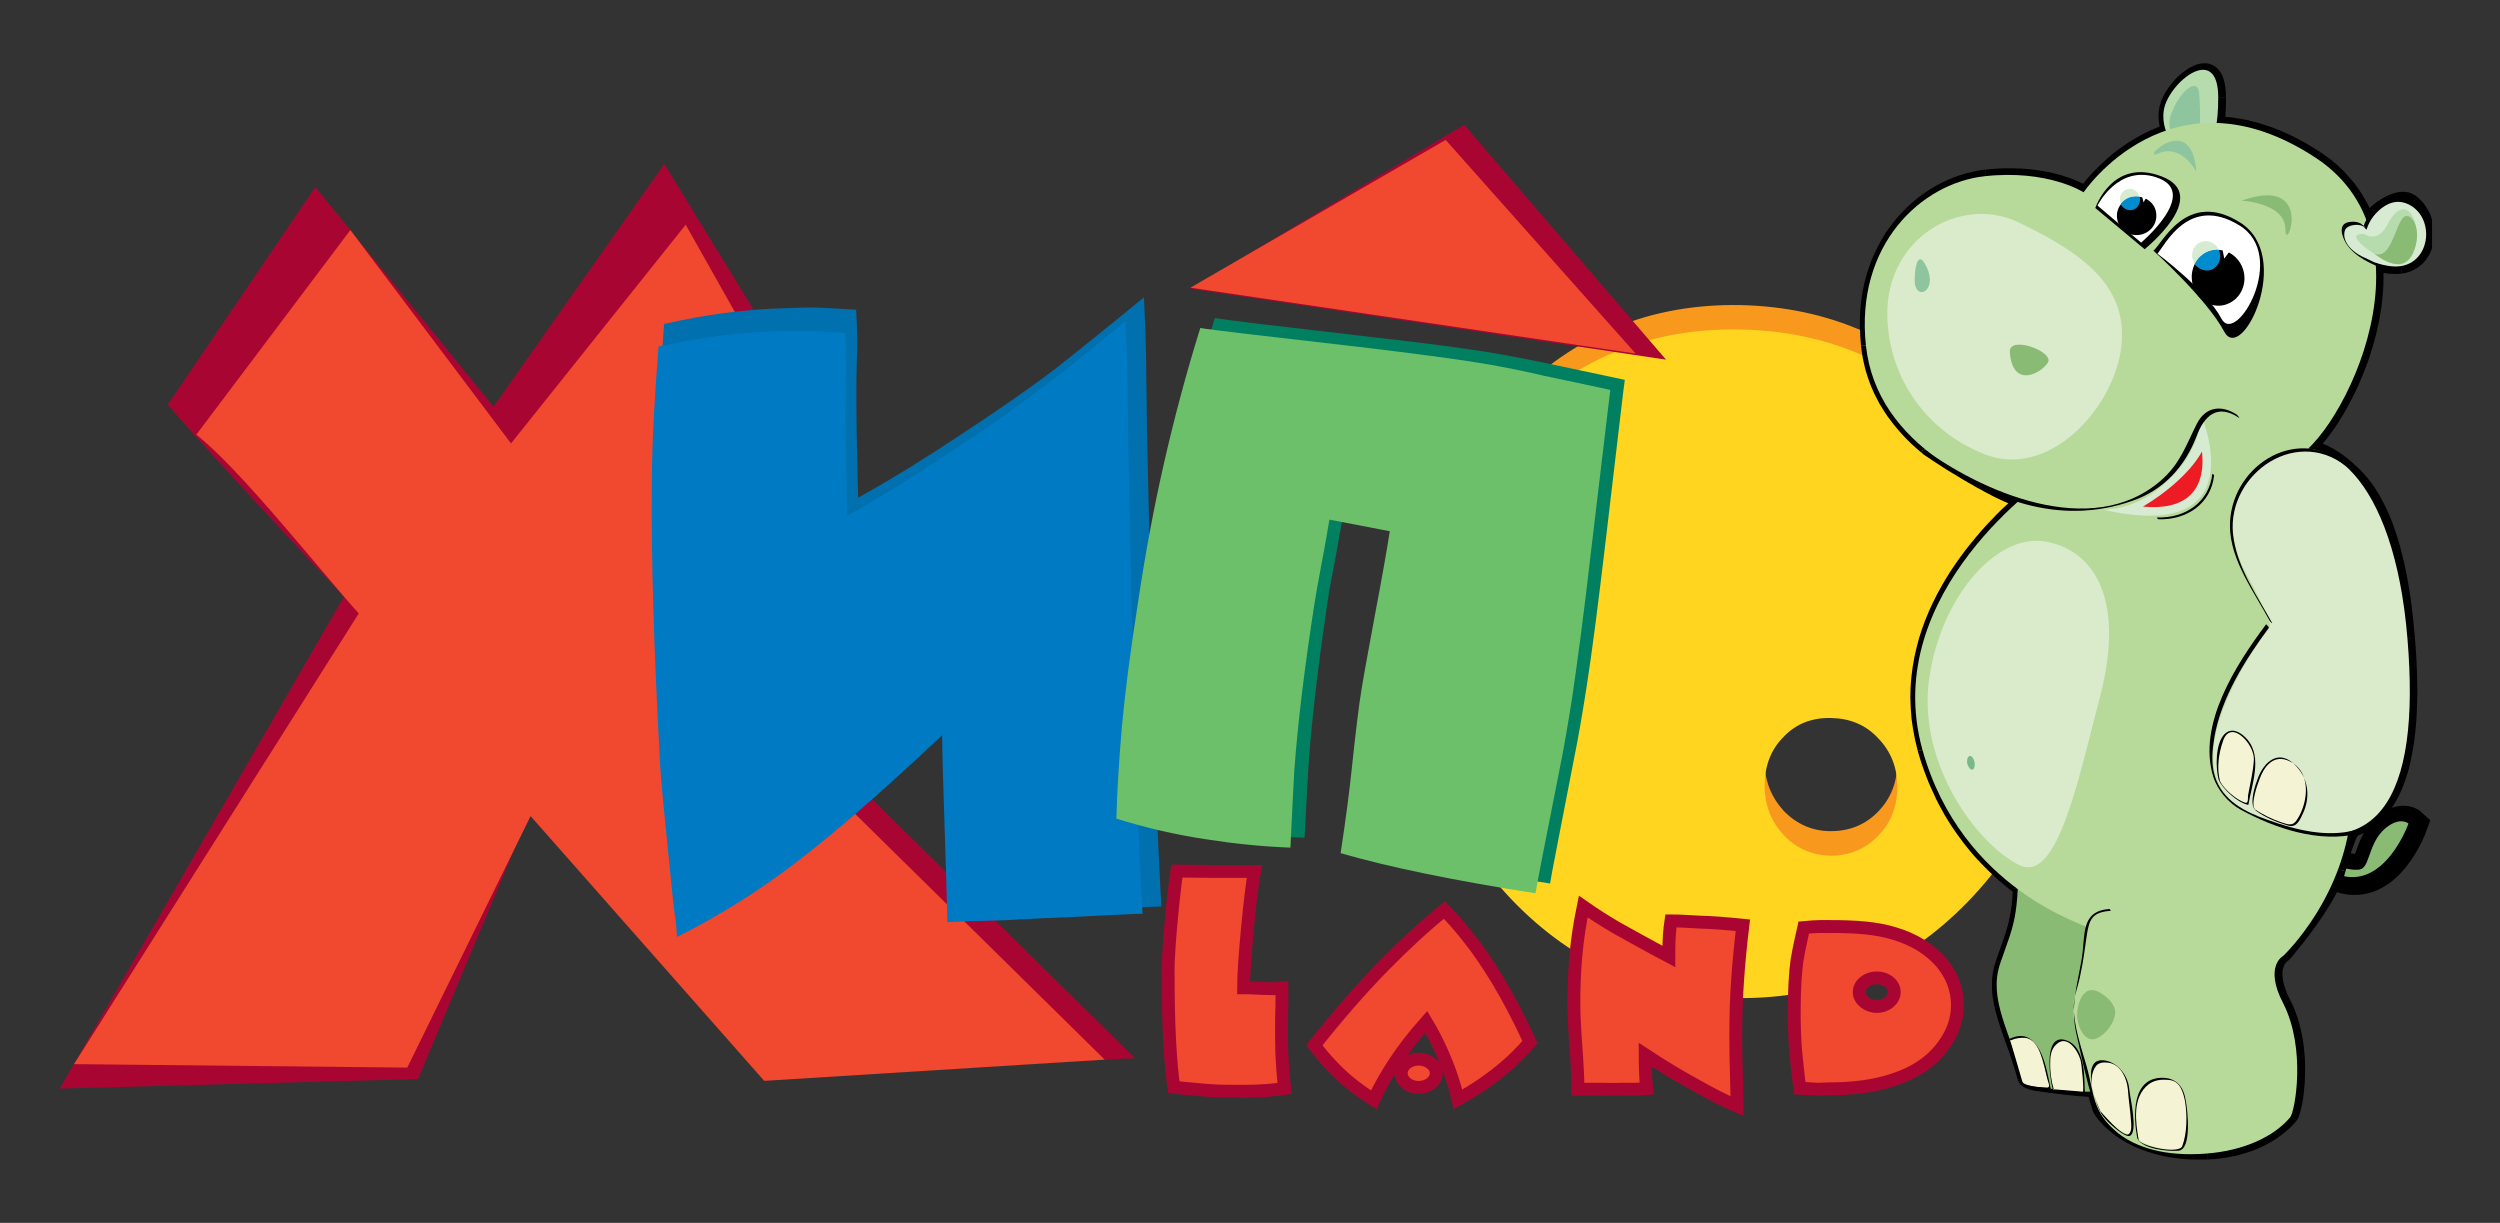 <?xml version="1.0" encoding="utf-8"?>
<svg xmlns="http://www.w3.org/2000/svg" id="Layer_1" style="enable-background:new 0 0 194.22 95;" version="1.1" viewBox="0 0 194.22 95" x="0px" y="0px">
<rect x="0" y="0" width="194.22" height="95" fill="#333333" stroke="none"/>
<style type="text/css">
	.st0{fill-rule:evenodd;clip-rule:evenodd;fill:#F8991D;}
	.st1{fill-rule:evenodd;clip-rule:evenodd;fill:#FFD520;}
	.st2{fill-rule:evenodd;clip-rule:evenodd;fill:#008061;}
	.st3{fill-rule:evenodd;clip-rule:evenodd;fill:#A90533;}
	.st4{fill-rule:evenodd;clip-rule:evenodd;fill:#F0492F;}
	.st5{fill-rule:evenodd;clip-rule:evenodd;fill:#0070AF;}
	.st6{fill-rule:evenodd;clip-rule:evenodd;fill:#007AC2;}
	.st7{fill-rule:evenodd;clip-rule:evenodd;fill:#6DC06A;}
	.st8{fill-rule:evenodd;clip-rule:evenodd;fill:#ED1C24;}
	.st9{fill-rule:evenodd;clip-rule:evenodd;fill:#F0492F;stroke:#A90533;stroke-width:1.001;stroke-miterlimit:2.613;}
	.st10{fill-rule:evenodd;clip-rule:evenodd;fill:#F4F3D3;}
	.st11{fill-rule:evenodd;clip-rule:evenodd;}
	.st12{fill:none;stroke:#000000;stroke-width:2.591;stroke-miterlimit:2.613;}
	.st13{fill-rule:evenodd;clip-rule:evenodd;fill:#8ABB75;}
	.st14{fill-rule:evenodd;clip-rule:evenodd;fill:#B6DCAE;}
	.st15{fill-rule:evenodd;clip-rule:evenodd;fill:#8EC59E;}
	.st16{fill:none;stroke:#000000;stroke-width:0.091;stroke-miterlimit:2.613;}
	.st17{fill-rule:evenodd;clip-rule:evenodd;fill:#B7DA9B;}
	.st18{fill-rule:evenodd;clip-rule:evenodd;fill:#D9EBCB;}
	.st19{fill-rule:evenodd;clip-rule:evenodd;fill:#FFFFFF;}
	.st20{fill-rule:evenodd;clip-rule:evenodd;fill:#D6EBD2;}
	.st21{fill-rule:evenodd;clip-rule:evenodd;fill:#7AB887;}
	.st22{fill-rule:evenodd;clip-rule:evenodd;fill:#008DD0;}
	.st23{fill-rule:evenodd;clip-rule:evenodd;fill:#F0492F;stroke:#A90533;stroke-width:1.001;stroke-miterlimit:2.613;}
</style>
<g>
	<path class="st0" d="M147.4,59.22c0-1.44-0.49-2.71-1.49-3.77c-0.98-1.03-2.23-1.55-3.69-1.57c-1.47,0-2.71,0.49-3.66,1.49&#xD;&#xA;		c-1,1-1.47,2.28-1.47,3.8c0,1.49,0.52,2.77,1.49,3.83c1,1.03,2.23,1.57,3.64,1.57c1.47,0,2.69-0.49,3.69-1.52&#xD;&#xA;		C146.91,62.02,147.4,60.74,147.4,59.22L147.4,59.22L147.4,59.22z M160.18,49.92c0,7.19-2.44,13.27-7.3,18.26&#xD;&#xA;		c-4.86,4.99-10.75,7.49-17.72,7.49c-6.97-0.03-12.86-2.58-17.72-7.68c-4.86-5.07-7.3-11.26-7.3-18.56c0-7.27,2.44-13.43,7.3-18.43&#xD;&#xA;		c4.86-4.99,10.75-7.41,17.72-7.3c6.97,0.14,12.86,2.74,17.72,7.87C157.74,36.65,160.18,42.75,160.18,49.92L160.18,49.92z"/>
	<path class="st1" d="M147.4,61.12c0-1.47-0.49-2.74-1.49-3.77c-0.98-1.06-2.23-1.55-3.69-1.57c-1.47-0.03-2.71,0.46-3.66,1.47&#xD;&#xA;		c-1,1-1.47,2.28-1.47,3.8c0,1.52,0.52,2.79,1.49,3.83c1,1.06,2.23,1.57,3.64,1.6c1.47,0,2.69-0.52,3.69-1.55&#xD;&#xA;		C146.91,63.92,147.4,62.64,147.4,61.12L147.4,61.12L147.4,61.12z M160.18,51.81c0,7.19-2.44,13.24-7.3,18.24&#xD;&#xA;		c-4.86,5.02-10.75,7.52-17.72,7.49c-6.97-0.03-12.86-2.58-17.72-7.65c-4.86-5.1-7.3-11.29-7.3-18.56c0-7.27,2.44-13.43,7.3-18.43&#xD;&#xA;		c4.86-4.99,10.75-7.44,17.72-7.3c6.97,0.11,12.86,2.74,17.72,7.84C157.74,38.52,160.18,44.65,160.18,51.81L160.18,51.81z"/>
	<path class="st2" d="M123.25,53.42c-0.33,2.12-0.65,3.99-0.98,5.59c-1.11,5.73-1.74,8.93-1.85,9.63&#xD;&#xA;		c-6.38-0.98-11.45-2.04-15.17-3.12c0.43-2.69,0.71-4.78,0.87-6.3c0.16-1.55,0.33-3.31,0.6-5.32c0.19-1.44,0.65-3.72,1.22-6.81&#xD;&#xA;		c0.6-3.12,0.98-5.32,1.17-6.59c-1.57-0.3-3.15-0.6-4.69-0.9c-0.14,0.81-0.35,1.98-0.62,3.47c-0.27,1.49-0.49,2.5-0.57,3.07&#xD;&#xA;		c-0.71,4.69-1.25,9.04-1.55,12.97c-0.05,0.73-0.16,2.74-0.33,5.97c-2.14-0.05-4.34-0.3-6.54-0.62c-2.36-0.38-4.69-0.9-6.95-1.6&#xD;&#xA;		c0.05-2.01,0.19-4.31,0.41-6.95c0.22-2.66,0.65-5.94,1.25-9.93c0.6-3.83,1.28-7.41,2.04-10.77c0.73-3.34,1.68-6.84,2.82-10.5&#xD;&#xA;		c0.73,0.14,4.83,0.62,12.29,1.49c4.1,0.46,7.33,0.87,9.74,1.3c1.74,0.3,3.28,0.62,4.69,0.92c1.41,0.3,3.09,0.65,5.13,1.09&#xD;&#xA;		c-0.05,0.22-0.52,4.34-1.47,12.35C124.17,46.85,123.68,50.7,123.25,53.42L123.25,53.42z"/>
	<path class="st3" d="M61.41,83.51L41.43,62.45l-8.95,21.38L4.64,84.57l22.09-38.23c-3.09-3.2-11.21-11.99-13.7-14.9L24.5,14.53&#xD;&#xA;		L38.34,31.6l13.27-18.86l10.83,17.69L52.4,46.96l35.77,35.25L61.41,83.51L61.41,83.51z"/>
	<path class="st4" d="M59.37,83.97L41.22,63.4l-9.58,19.54L5.75,82.67l22.12-35.01c-2.82-3.12-9.23-11.26-12.62-13.89l11.97-15.9&#xD;&#xA;		L39.7,34.45l13.57-16.99l9.58,16.99L52.42,49.43l33.4,32.89L59.37,83.97L59.37,83.97z"/>
	<path class="st5" d="M88.87,23.1c0.22,4.29,0.14,4.26,0.24,10.39c0.14,6.13,0.27,12.4,0.43,18.83c0.14,6.43,0.38,12.48,0.68,18.1&#xD;&#xA;		c-0.68,0.03-1.36,0.05-2.04,0.08c-0.6,0.05-1.19,0.08-1.79,0.11c-0.52,0.03-1.03,0.05-1.55,0.08c-0.43,0-0.87,0.03-1.3,0.05&#xD;&#xA;		c-0.38,0.03-0.79,0.05-1.17,0.05c-0.33,0.03-0.65,0.03-0.98,0.05c-0.3,0.03-0.6,0.03-0.87,0.03c-0.27,0.03-0.52,0.05-0.76,0.05&#xD;&#xA;		C79.04,71,78.31,71,77.55,71.03c-0.76,0-1.55,0.05-2.28,0.08c-0.22,0-0.41,0.03-0.6,0.03c-0.08-3.26-0.41-11.72-0.43-15.01&#xD;&#xA;		c-4.64,4.45-8.55,7.84-11.72,10.26c-2.96,2.25-6.11,4.26-9.44,5.92c-0.11-1.74-0.11-0.68-0.38-3.39c-0.62-6.27-0.9-8.57-1-10.83&#xD;&#xA;		c-0.46-8.71-0.71-16.09-0.65-22.12c0.05-3.85,0.27-7.03,0.54-10.8c3.2-0.73,6.24-1.14,9.23-1.22c1.19-0.05,2.12-0.08,2.79-0.05&#xD;&#xA;		c0.65,0.03,1.63,0.08,2.9,0.16c0.11,1.87,0.11,2.85,0.05,4.23c-0.11,3.26,0.11,10.18,0.11,10.37c2.66-1.47,5.35-3.15,8.09-4.97&#xD;&#xA;		c2.77-1.82,5.16-3.47,7.16-4.99C83.11,27.77,85.42,25.93,88.87,23.1L88.87,23.1z"/>
	<path class="st6" d="M87.43,24.95c0.22,4.18,0.14,4.12,0.24,10.09c0.11,5.97,0.24,12.08,0.41,18.34&#xD;&#xA;		c0.16,6.27,0.38,12.13,0.68,17.61c-0.65,0-1.33,0.05-1.98,0.08c-0.6,0.03-1.17,0.05-1.74,0.08c-0.52,0.03-1,0.05-1.49,0.08&#xD;&#xA;		c-0.43,0.03-0.87,0.05-1.28,0.05c-0.38,0.03-0.76,0.05-1.14,0.05c-0.33,0.03-0.65,0.03-0.95,0.05c-0.3,0.03-0.57,0.03-0.87,0.03&#xD;&#xA;		c-0.24,0.03-0.49,0.05-0.71,0.05c-0.73,0.05-1.44,0.05-2.2,0.08c-0.73,0-1.47,0.03-2.2,0.08c-0.22,0-0.41,0-0.6,0.03&#xD;&#xA;		c-0.05-3.17-0.38-11.42-0.41-14.6c-4.5,4.31-8.3,7.63-11.4,9.99c-2.88,2.2-5.94,4.12-9.2,5.75c-0.08-1.68-0.08-0.68-0.35-3.31&#xD;&#xA;		c-0.6-6.08-0.87-8.33-0.98-10.53c-0.46-8.47-0.68-15.66-0.62-21.49c0.03-3.77,0.24-6.84,0.52-10.53c3.09-0.71,6.08-1.09,8.95-1.19&#xD;&#xA;		c1.17-0.03,2.09-0.05,2.71-0.03c0.65,0.03,1.6,0.05,2.85,0.16c0.08,1.79,0.08,2.77,0.05,4.1c-0.11,3.15,0.11,9.9,0.11,10.09&#xD;&#xA;		c2.58-1.44,5.18-3.07,7.84-4.83c2.69-1.76,5.02-3.39,6.97-4.88C81.84,29.51,84.09,27.69,87.43,24.95L87.43,24.95z"/>
	<path class="st7" d="M122.14,54.18c-0.33,2.09-0.65,3.99-0.98,5.59c-1.14,5.73-1.76,8.93-1.87,9.63c-6.38-1-11.42-2.04-15.14-3.12&#xD;&#xA;		c0.41-2.69,0.68-4.8,0.84-6.32c0.16-1.52,0.35-3.28,0.62-5.32c0.19-1.41,0.62-3.69,1.19-6.78c0.6-3.15,0.98-5.35,1.17-6.59&#xD;&#xA;		c-1.55-0.3-3.12-0.6-4.69-0.9c-0.14,0.81-0.33,1.98-0.62,3.47c-0.27,1.47-0.46,2.5-0.54,3.04c-0.73,4.72-1.28,9.04-1.57,13&#xD;&#xA;		c-0.05,0.73-0.14,2.74-0.3,5.97c-2.17-0.08-4.34-0.3-6.57-0.65c-2.36-0.35-4.69-0.9-6.95-1.6c0.05-1.98,0.19-4.29,0.41-6.95&#xD;&#xA;		c0.24-2.63,0.65-5.94,1.28-9.9c0.57-3.85,1.25-7.44,2.01-10.77c0.76-3.34,1.68-6.84,2.82-10.5c0.76,0.14,4.86,0.62,12.32,1.47&#xD;&#xA;		c4.07,0.49,7.3,0.9,9.71,1.3c1.74,0.3,3.31,0.62,4.69,0.95c1.41,0.3,3.12,0.65,5.13,1.09c-0.03,0.22-0.52,4.34-1.47,12.32&#xD;&#xA;		C123.06,47.61,122.54,51.46,122.14,54.18L122.14,54.18z"/>
	<path class="st8" d="M111.58,83.37c0,0.62-0.62,1.11-1.36,1.11c-0.76,0-1.36-0.49-1.36-1.11c0-0.6,0.6-1.09,1.36-1.09&#xD;&#xA;		C110.96,82.29,111.58,82.78,111.58,83.37L111.58,83.37z"/>
	<path class="st9" d="M111.58,83.37c0,0.62-0.62,1.11-1.36,1.11c-0.76,0-1.36-0.49-1.36-1.11c0-0.6,0.6-1.09,1.36-1.09&#xD;&#xA;		C110.96,82.29,111.58,82.78,111.58,83.37L111.58,83.37z"/>
	<path class="st10" d="M170.17,89.42c-0.03,0.08,2.23,0.08,2.58-0.33c0.35-0.41,1.14-3.58-0.79-3.96&#xD;&#xA;		C169.57,84.68,170.25,89.29,170.17,89.42L170.17,89.42z"/>
	<path class="st11" d="M170.19,89.48c0.22,0.19,0.95,0.05,1.17,0.03c0.57-0.03,1.33-0.03,1.57-0.6c0.43-0.98,0.54-2.47-0.16-3.34&#xD;&#xA;		c-0.84-0.98-2.06-0.52-2.44,0.57c-0.22,0.6-0.24,1.25-0.24,1.85c0,0.43,0.11,0.95,0.03,1.38c0,0.03,0.11,0.11,0.11,0.11&#xD;&#xA;		c0.14-0.62-0.05-1.41,0-2.06c0.08-1,0.41-2.31,1.63-2.23c1.71,0.11,1.38,2.52,0.98,3.58c-0.16,0.43-0.6,0.49-1.03,0.54&#xD;&#xA;		c-0.27,0.05-1.44,0.27-1.63,0.08C170.08,89.32,170.17,89.45,170.19,89.48L170.19,89.48z"/>
	<path class="st11" d="M180.78,67.09c0,0,2.17,0.81,2.88,0.49c0.68-0.3,0.57-2.31,2.12-3.36c0.98-0.65,1.52-0.14,1.52-0.14&#xD;&#xA;		s-1.85,5.21-5.48,3.96C179.96,67.42,180.78,67.09,180.78,67.09L180.78,67.09z"/>
	<path class="st12" d="M180.78,67.09c0,0,2.17,0.81,2.88,0.49c0.68-0.3,0.57-2.31,2.12-3.36c0.98-0.65,1.52-0.14,1.52-0.14&#xD;&#xA;		s-1.85,5.21-5.48,3.96C179.96,67.42,180.78,67.09,180.78,67.09L180.78,67.09z"/>
	<path class="st13" d="M180.59,66.98c0,0,2.2,0.84,2.88,0.52c0.68-0.33,0.57-2.33,2.12-3.36c0.98-0.65,1.52-0.16,1.52-0.16&#xD;&#xA;		s-1.85,5.24-5.48,3.96C179.8,67.31,180.59,66.98,180.59,66.98L180.59,66.98z"/>
	<path class="st11" d="M187.48,15.67c-1.14-0.98-3.28,0.87-3.53,1.41c-0.73-1.87-1.98-3.55-3.96-4.86&#xD;&#xA;		c-2.85-1.87-5.43-2.61-7.65-2.69c0.08-0.54,0.11-1.19,0.11-1.98c0-4.37-3.93-1.09-4.23,1c-0.08,0.57,0,1.09,0.16,1.57&#xD;&#xA;		c-4.1,1.38-6.4,4.78-6.4,4.78s-2.74-1.79-7.68-1.25c-4.91,0.54-10.07,5.35-9.23,13.16c0.35,3.39,2.14,6,4.59,8.03&#xD;&#xA;		c0.03,0.05,4.69,3.2,7.27,4.07c-3.66,3.26-9.93,10.37-7.46,19.29c1.52,5.4,4.64,8.76,7.41,10.83c-0.14,2.71-0.57,3.45-1.36,5.78&#xD;&#xA;		c-0.95,2.79,0.76,5.32,1.71,8.93c0.05,0.19,0.33,0.35,0.71,0.46c0.03,0.03,3.47,0.52,4.69,0.52c0.08,0.24,0.16,0.57,0.38,1.3&#xD;&#xA;		c0.24,0.73,2.69,3.8,8.49,3.55c2.96-0.11,5.29-1.33,6.54-2.82c0.38-0.49,1.28-5.32-0.54-8.85c-1.49-2.9,0-3.69,0-3.69&#xD;&#xA;		s3.53-4.02,4.26-6.68c0.71-2.66,1.09-2.96,1.03-3.01c3.85-1.3,5.02-6.81,4.34-14.95c-0.57-7-2.14-11.07-4.5-13.11&#xD;&#xA;		c0,0-1.63-1.6-3.09-1.74c2.44-2.42,5.48-8.55,5.13-14.16c0.33,0.14,1.3,0.27,1.87,0.19C188.92,20.45,189.3,17.22,187.48,15.67&#xD;&#xA;		L187.48,15.67z"/>
	<polygon class="st11" points="183.5,17.26 184.4,17.28 184.4,17.27 184.42,17.24 184.45,17.19 184.5,17.14 184.55,17.07 184.62,17 &#xD;&#xA;		184.69,16.93 184.77,16.85 184.86,16.77 184.96,16.69 185.06,16.61 185.16,16.53 185.27,16.45 185.39,16.37 185.5,16.3 &#xD;&#xA;		185.62,16.23 185.74,16.16 185.86,16.1 185.98,16.05 186.1,16 186.21,15.96 186.33,15.93 186.43,15.9 186.54,15.89 186.64,15.88 &#xD;&#xA;		186.73,15.88 186.81,15.89 186.89,15.9 186.96,15.92 187.03,15.95 187.1,15.99 187.16,16.04 187.8,15.3 187.64,15.18 187.47,15.09 &#xD;&#xA;		187.3,15.01 187.13,14.95 186.95,14.92 186.77,14.9 186.6,14.9 186.42,14.92 186.25,14.94 186.08,14.98 185.92,15.03 185.75,15.09 &#xD;&#xA;		185.59,15.15 185.44,15.22 185.29,15.3 185.14,15.38 184.99,15.47 184.85,15.56 184.71,15.65 184.58,15.75 184.46,15.84 &#xD;&#xA;		184.34,15.94 184.22,16.04 184.11,16.14 184.01,16.23 183.92,16.33 183.83,16.42 183.75,16.51 183.68,16.6 183.62,16.69 &#xD;&#xA;		183.56,16.78 183.51,16.88 184.4,16.9 183.5,17.26 183.92,18.33 184.4,17.28"/>
	<polygon class="st11" points="179.72,12.63 179.72,12.63 179.9,12.75 180.07,12.87 180.24,12.99 180.4,13.11 180.56,13.24 &#xD;&#xA;		180.71,13.37 180.87,13.5 181.01,13.63 181.16,13.76 181.3,13.9 181.43,14.03 181.57,14.17 181.69,14.31 181.82,14.45 181.94,14.6 &#xD;&#xA;		182.06,14.74 182.17,14.89 182.28,15.04 182.39,15.19 182.49,15.34 182.6,15.49 182.69,15.64 182.79,15.8 182.88,15.96 &#xD;&#xA;		182.97,16.11 183.05,16.27 183.13,16.43 183.21,16.6 183.29,16.76 183.36,16.92 183.43,17.09 183.5,17.26 184.4,16.9 184.33,16.72 &#xD;&#xA;		184.26,16.54 184.18,16.36 184.09,16.18 184.01,16 183.92,15.82 183.82,15.65 183.72,15.47 183.62,15.3 183.52,15.13 183.41,14.96 &#xD;&#xA;		183.3,14.79 183.19,14.63 183.07,14.46 182.95,14.3 182.82,14.14 182.69,13.98 182.55,13.82 182.42,13.66 182.27,13.51 &#xD;&#xA;		182.13,13.35 181.98,13.2 181.83,13.06 181.67,12.91 181.51,12.76 181.34,12.62 181.17,12.48 181,12.34 180.82,12.21 180.63,12.08 &#xD;&#xA;		180.45,11.94 180.26,11.82 180.26,11.82"/>
	<polygon class="st11" points="171.85,9.47 172.32,10.03 172.52,10.03 172.72,10.05 172.93,10.06 173.14,10.08 173.34,10.11 &#xD;&#xA;		173.56,10.14 173.77,10.17 173.98,10.21 174.2,10.25 174.42,10.3 174.64,10.35 174.86,10.4 175.09,10.46 175.32,10.53 175.54,10.6 &#xD;&#xA;		175.77,10.67 176.01,10.75 176.24,10.84 176.48,10.93 176.72,11.02 176.96,11.12 177.2,11.23 177.44,11.34 177.69,11.46 &#xD;&#xA;		177.94,11.59 178.19,11.72 178.44,11.85 178.69,12 178.95,12.15 179.2,12.3 179.46,12.46 179.72,12.63 180.26,11.82 179.98,11.64 &#xD;&#xA;		179.71,11.47 179.44,11.31 179.18,11.15 178.91,11 178.64,10.86 178.38,10.72 178.12,10.59 177.86,10.46 177.6,10.34 177.34,10.23 &#xD;&#xA;		177.09,10.12 176.83,10.02 176.58,9.92 176.33,9.83 176.08,9.75 175.83,9.67 175.59,9.59 175.35,9.52 175.1,9.46 174.87,9.4 &#xD;&#xA;		174.63,9.34 174.39,9.29 174.16,9.25 173.92,9.21 173.69,9.17 173.47,9.14 173.24,9.11 173.02,9.09 172.79,9.07 172.57,9.06 &#xD;&#xA;		172.35,9.05 172.82,9.61 171.85,9.47 171.78,10 172.32,10.02"/>
	<polygon class="st11" points="171.96,7.56 171.96,7.56 171.96,7.63 171.96,7.7 171.96,7.77 171.96,7.84 171.95,7.91 171.95,7.98 &#xD;&#xA;		171.95,8.05 171.95,8.11 171.95,8.18 171.95,8.24 171.95,8.31 171.94,8.37 171.94,8.43 171.94,8.49 171.94,8.55 171.93,8.61 &#xD;&#xA;		171.93,8.67 171.93,8.73 171.92,8.79 171.92,8.84 171.92,8.9 171.91,8.96 171.91,9.01 171.9,9.07 171.9,9.12 171.89,9.17 &#xD;&#xA;		171.89,9.22 171.88,9.27 171.87,9.32 171.87,9.37 171.86,9.42 171.85,9.47 172.82,9.61 172.83,9.55 172.83,9.5 172.84,9.44 &#xD;&#xA;		172.85,9.39 172.86,9.33 172.86,9.27 172.87,9.21 172.87,9.15 172.88,9.09 172.88,9.03 172.89,8.97 172.89,8.91 172.9,8.85 &#xD;&#xA;		172.9,8.79 172.9,8.73 172.91,8.66 172.91,8.6 172.91,8.53 172.92,8.47 172.92,8.4 172.92,8.34 172.92,8.27 172.93,8.2 &#xD;&#xA;		172.93,8.13 172.93,8.06 172.93,7.99 172.93,7.92 172.93,7.85 172.93,7.78 172.93,7.7 172.93,7.63 172.93,7.56 172.93,7.56"/>
	<polygon class="st11" points="168.69,8.63 168.69,8.63 168.73,8.47 168.77,8.31 168.84,8.13 168.92,7.95 169.01,7.76 169.13,7.57 &#xD;&#xA;		169.25,7.39 169.38,7.2 169.53,7.03 169.68,6.85 169.84,6.69 170,6.54 170.17,6.4 170.34,6.27 170.5,6.16 170.67,6.07 170.82,5.99 &#xD;&#xA;		170.97,5.94 171.1,5.91 171.21,5.89 171.32,5.89 171.4,5.9 171.47,5.93 171.54,5.97 171.6,6.03 171.67,6.12 171.75,6.24 &#xD;&#xA;		171.81,6.41 171.87,6.63 171.92,6.89 171.95,7.2 171.96,7.56 172.93,7.56 172.92,7.14 172.88,6.76 172.82,6.42 172.74,6.11 &#xD;&#xA;		172.63,5.83 172.49,5.58 172.31,5.36 172.11,5.18 171.89,5.05 171.65,4.96 171.44,4.92 171.1,4.92 170.91,4.95 170.67,5.01 &#xD;&#xA;		170.44,5.1 170.22,5.21 169.99,5.33 169.78,5.48 169.57,5.63 169.36,5.81 169.16,5.99 168.97,6.19 168.79,6.4 168.61,6.61 &#xD;&#xA;		168.45,6.83 168.3,7.06 168.16,7.29 168.04,7.53 167.93,7.77 167.85,8.01 167.78,8.25 167.73,8.49 167.73,8.49 168.69,8.63"/>
	<polygon class="st11" points="168.53,10.6 168.84,9.98 168.82,9.94 168.81,9.9 168.8,9.86 168.79,9.82 168.78,9.78 168.77,9.73 &#xD;&#xA;		168.75,9.69 168.74,9.65 168.74,9.61 168.73,9.57 168.72,9.53 168.71,9.49 168.7,9.45 168.7,9.4 168.69,9.36 168.69,9.32 &#xD;&#xA;		168.68,9.28 168.68,9.24 168.67,9.2 168.67,9.15 168.67,9.11 168.67,9.07 168.67,9.03 168.67,8.98 168.67,8.94 168.67,8.89 &#xD;&#xA;		168.67,8.85 168.68,8.81 168.68,8.76 168.68,8.72 168.69,8.67 168.69,8.63 167.73,8.49 167.72,8.55 167.71,8.61 167.71,8.68 &#xD;&#xA;		167.7,8.74 167.7,8.79 167.69,8.86 167.69,8.92 167.69,8.97 167.69,9.03 167.69,9.09 167.69,9.15 167.7,9.21 167.7,9.26 &#xD;&#xA;		167.71,9.32 167.71,9.38 167.72,9.43 167.72,9.49 167.73,9.55 167.74,9.6 167.75,9.66 167.76,9.71 167.77,9.76 167.78,9.82 &#xD;&#xA;		167.79,9.87 167.81,9.92 167.82,9.98 167.83,10.03 167.85,10.08 167.86,10.13 167.88,10.19 167.9,10.24 167.91,10.29 168.22,9.67 &#xD;&#xA;		168.53,10.6 168.99,10.44 168.84,9.98"/>
	<polygon class="st11" points="161.7,15.32 162.37,15.18 162.38,15.18 162.39,15.15 162.42,15.11 162.47,15.05 162.52,14.98 &#xD;&#xA;		162.59,14.89 162.68,14.78 162.77,14.67 162.88,14.54 163,14.4 163.13,14.25 163.27,14.1 163.43,13.93 163.6,13.76 163.78,13.58 &#xD;&#xA;		163.97,13.4 164.17,13.21 164.39,13.02 164.61,12.83 164.85,12.63 165.1,12.44 165.36,12.25 165.63,12.06 165.91,11.87 &#xD;&#xA;		166.2,11.69 166.5,11.51 166.82,11.34 167.14,11.17 167.47,11.01 167.81,10.87 168.17,10.73 168.53,10.6 168.22,9.67 167.82,9.81 &#xD;&#xA;		167.44,9.97 167.07,10.13 166.71,10.3 166.36,10.48 166.02,10.67 165.69,10.86 165.38,11.06 165.08,11.26 164.79,11.46 &#xD;&#xA;		164.51,11.66 164.24,11.87 163.99,12.08 163.75,12.28 163.52,12.49 163.3,12.69 163.1,12.88 162.91,13.07 162.73,13.25 &#xD;&#xA;		162.56,13.43 162.4,13.6 162.26,13.76 162.13,13.91 162.02,14.05 161.92,14.17 161.83,14.29 161.75,14.39 161.69,14.47 &#xD;&#xA;		161.64,14.54 161.6,14.59 161.58,14.62 161.57,14.64 162.24,14.5 161.7,15.32 162.1,15.58 162.37,15.18"/>
	<polygon class="st11" points="154.34,14.15 154.34,14.15 154.79,14.1 155.22,14.07 155.64,14.05 156.04,14.05 156.43,14.05 &#xD;&#xA;		156.81,14.06 157.18,14.08 157.53,14.11 157.87,14.15 158.19,14.19 158.5,14.24 158.8,14.3 159.08,14.36 159.35,14.42 &#xD;&#xA;		159.61,14.48 159.85,14.55 160.08,14.62 160.29,14.69 160.48,14.76 160.67,14.83 160.84,14.89 160.99,14.96 161.13,15.02 &#xD;&#xA;		161.26,15.08 161.37,15.13 161.46,15.18 161.54,15.22 161.6,15.26 161.65,15.29 161.69,15.31 161.7,15.32 161.7,15.32 162.24,14.5 &#xD;&#xA;		162.22,14.49 162.19,14.47 162.14,14.44 162.08,14.41 162,14.37 161.91,14.32 161.8,14.26 161.68,14.2 161.53,14.13 161.38,14.06 &#xD;&#xA;		161.2,13.99 161.02,13.92 160.82,13.84 160.6,13.77 160.36,13.69 160.12,13.61 159.86,13.54 159.58,13.47 159.29,13.4 &#xD;&#xA;		158.98,13.34 158.66,13.28 158.33,13.23 157.98,13.18 157.62,13.14 157.25,13.11 156.85,13.09 156.45,13.08 156.04,13.07 &#xD;&#xA;		155.61,13.08 155.16,13.1 154.71,13.13 154.24,13.18 154.24,13.18"/>
	<polygon class="st11" points="145.55,26.77 145.55,26.77 145.49,26.07 145.46,25.39 145.47,24.72 145.5,24.07 145.57,23.45 &#xD;&#xA;		145.66,22.84 145.78,22.25 145.93,21.68 146.1,21.13 146.3,20.6 146.51,20.08 146.75,19.59 147.01,19.12 147.29,18.66 &#xD;&#xA;		147.59,18.23 147.9,17.82 148.23,17.43 148.58,17.06 148.93,16.71 149.31,16.38 149.69,16.07 150.08,15.78 150.49,15.52 &#xD;&#xA;		150.9,15.27 151.32,15.05 151.74,14.85 152.17,14.68 152.6,14.53 153.04,14.4 153.47,14.29 153.91,14.21 154.34,14.15 &#xD;&#xA;		154.24,13.18 153.75,13.24 153.27,13.34 152.78,13.45 152.3,13.6 151.82,13.77 151.35,13.96 150.88,14.18 150.42,14.42 &#xD;&#xA;		149.97,14.69 149.53,14.98 149.1,15.29 148.68,15.63 148.27,15.99 147.88,16.38 147.5,16.78 147.14,17.21 146.8,17.66 &#xD;&#xA;		146.47,18.13 146.17,18.63 145.89,19.14 145.63,19.68 145.39,20.24 145.18,20.81 144.99,21.41 144.83,22.03 144.7,22.67 &#xD;&#xA;		144.6,23.32 144.53,24 144.49,24.69 144.49,25.4 144.52,26.13 144.58,26.87 144.58,26.87"/>
	<polygon class="st11" points="150.09,34.64 149.96,34.48 149.74,34.29 149.53,34.1 149.31,33.91 149.1,33.71 148.9,33.51 &#xD;&#xA;		148.7,33.31 148.51,33.1 148.32,32.9 148.13,32.68 147.95,32.47 147.78,32.25 147.61,32.02 147.45,31.8 147.29,31.57 147.14,31.33 &#xD;&#xA;		146.99,31.1 146.85,30.86 146.72,30.61 146.59,30.36 146.47,30.11 146.35,29.86 146.25,29.6 146.14,29.33 146.05,29.07 &#xD;&#xA;		145.96,28.79 145.88,28.52 145.81,28.24 145.74,27.96 145.68,27.67 145.63,27.37 145.58,27.08 145.55,26.77 144.58,26.87 &#xD;&#xA;		144.62,27.2 144.67,27.53 144.72,27.85 144.79,28.16 144.86,28.47 144.94,28.78 145.03,29.08 145.13,29.38 145.23,29.67 &#xD;&#xA;		145.34,29.96 145.46,30.24 145.58,30.52 145.72,30.8 145.86,31.07 146,31.34 146.16,31.6 146.32,31.86 146.48,32.11 146.65,32.36 &#xD;&#xA;		146.83,32.6 147.01,32.84 147.2,33.08 147.39,33.31 147.59,33.54 147.79,33.76 148,33.99 148.21,34.2 148.43,34.42 148.65,34.62 &#xD;&#xA;		148.88,34.83 149.11,35.03 149.34,35.23 149.21,35.07"/>
	<polygon class="st11" points="157.25,39.29 157.08,38.46 156.85,38.38 156.6,38.28 156.34,38.18 156.07,38.06 155.8,37.93 &#xD;&#xA;		155.51,37.79 155.22,37.65 154.93,37.5 154.63,37.34 154.33,37.18 154.03,37.01 153.74,36.85 153.44,36.68 153.15,36.51 &#xD;&#xA;		152.86,36.34 152.58,36.17 152.31,36 152.04,35.84 151.79,35.68 151.54,35.53 151.31,35.38 151.09,35.24 150.89,35.11 150.7,34.98 &#xD;&#xA;		150.53,34.87 150.38,34.77 150.25,34.68 150.14,34.61 150.05,34.55 149.99,34.5 149.97,34.49 150.09,34.64 149.21,35.07 &#xD;&#xA;		149.37,35.25 149.42,35.29 149.5,35.35 149.59,35.41 149.71,35.49 149.84,35.58 150,35.68 150.17,35.8 150.36,35.92 150.57,36.06 &#xD;&#xA;		150.79,36.2 151.02,36.35 151.27,36.51 151.53,36.67 151.8,36.83 152.08,37 152.36,37.17 152.66,37.35 152.95,37.52 153.26,37.69 &#xD;&#xA;		153.56,37.87 153.87,38.03 154.17,38.2 154.48,38.36 154.78,38.52 155.08,38.67 155.38,38.81 155.67,38.95 155.96,39.07 &#xD;&#xA;		156.24,39.19 156.51,39.29 156.77,39.39 156.6,38.56 157.25,39.29 157.87,38.73 157.08,38.46"/>
	<polygon class="st11" points="149.93,58.09 149.93,58.09 149.73,57.28 149.58,56.49 149.47,55.71 149.41,54.93 149.39,54.17 &#xD;&#xA;		149.41,53.42 149.46,52.69 149.55,51.97 149.68,51.26 149.83,50.56 150.02,49.88 150.23,49.21 150.47,48.55 150.74,47.91 &#xD;&#xA;		151.02,47.28 151.33,46.67 151.65,46.07 151.99,45.49 152.34,44.93 152.7,44.38 153.08,43.85 153.46,43.34 153.85,42.85 &#xD;&#xA;		154.24,42.37 154.63,41.91 155.02,41.48 155.41,41.06 155.8,40.66 156.18,40.29 156.54,39.93 156.9,39.6 157.25,39.29 156.6,38.56 &#xD;&#xA;		156.24,38.88 155.88,39.23 155.49,39.59 155.1,39.98 154.71,40.39 154.3,40.82 153.9,41.27 153.49,41.75 153.09,42.24 &#xD;&#xA;		152.68,42.75 152.29,43.28 151.9,43.83 151.52,44.4 151.15,44.99 150.8,45.6 150.46,46.22 150.14,46.86 149.84,47.52 149.56,48.2 &#xD;&#xA;		149.31,48.89 149.08,49.6 148.89,50.33 148.72,51.07 148.59,51.82 148.49,52.59 148.43,53.38 148.41,54.17 148.44,54.99 &#xD;&#xA;		148.5,55.81 148.62,56.64 148.78,57.49 148.99,58.35 148.99,58.35"/>
	<polygon class="st11" points="157.36,69.07 157.16,68.65 156.91,68.46 156.65,68.26 156.39,68.06 156.13,67.84 155.88,67.61 &#xD;&#xA;		155.62,67.38 155.36,67.14 155.1,66.89 154.84,66.64 154.58,66.37 154.33,66.1 154.08,65.82 153.82,65.53 153.58,65.22 &#xD;&#xA;		153.33,64.91 153.09,64.59 152.85,64.26 152.61,63.93 152.38,63.58 152.16,63.22 151.94,62.85 151.72,62.47 151.51,62.08 &#xD;&#xA;		151.31,61.68 151.11,61.27 150.92,60.85 150.73,60.42 150.56,59.97 150.39,59.52 150.23,59.05 150.07,58.58 149.93,58.09 &#xD;&#xA;		148.99,58.35 149.14,58.86 149.3,59.36 149.47,59.85 149.65,60.33 149.83,60.79 150.03,61.24 150.23,61.68 150.43,62.11 &#xD;&#xA;		150.65,62.54 150.87,62.94 151.09,63.34 151.33,63.73 151.56,64.1 151.81,64.47 152.06,64.83 152.31,65.17 152.56,65.51 &#xD;&#xA;		152.82,65.83 153.08,66.15 153.34,66.46 153.61,66.76 153.88,67.04 154.15,67.32 154.42,67.59 154.69,67.85 154.96,68.1 &#xD;&#xA;		155.23,68.35 155.5,68.58 155.77,68.81 156.04,69.03 156.31,69.23 156.58,69.44 156.38,69.02 157.36,69.07 157.37,68.81 &#xD;&#xA;		157.16,68.65"/>
	<polygon class="st11" points="155.97,74.98 155.97,74.98 156.05,74.77 156.12,74.56 156.18,74.37 156.25,74.18 156.32,74 &#xD;&#xA;		156.38,73.82 156.44,73.65 156.5,73.48 156.56,73.32 156.61,73.15 156.66,72.99 156.72,72.84 156.77,72.68 156.81,72.52 &#xD;&#xA;		156.86,72.37 156.9,72.21 156.95,72.05 156.99,71.88 157.03,71.72 157.06,71.55 157.1,71.38 157.13,71.2 157.16,71.02 &#xD;&#xA;		157.19,70.84 157.22,70.64 157.25,70.44 157.27,70.24 157.29,70.02 157.31,69.8 157.33,69.56 157.34,69.32 157.36,69.07 &#xD;&#xA;		156.38,69.02 156.37,69.27 156.35,69.5 156.34,69.72 156.32,69.93 156.3,70.14 156.28,70.33 156.25,70.52 156.23,70.69 &#xD;&#xA;		156.2,70.87 156.17,71.03 156.14,71.19 156.11,71.35 156.08,71.5 156.04,71.66 156,71.8 155.97,71.95 155.92,72.09 155.88,72.24 &#xD;&#xA;		155.84,72.39 155.79,72.54 155.74,72.69 155.69,72.84 155.63,73 155.58,73.16 155.52,73.33 155.46,73.5 155.4,73.67 155.33,73.86 &#xD;&#xA;		155.26,74.05 155.2,74.25 155.12,74.46 155.05,74.67 155.05,74.67"/>
	<polygon class="st11" points="157.69,83.62 157.69,83.63 157.6,83.29 157.5,82.95 157.4,82.62 157.3,82.3 157.2,81.98 &#xD;&#xA;		157.09,81.67 156.99,81.37 156.88,81.07 156.78,80.77 156.67,80.48 156.57,80.2 156.47,79.92 156.38,79.64 156.29,79.38 &#xD;&#xA;		156.2,79.11 156.12,78.85 156.05,78.59 155.98,78.33 155.92,78.08 155.86,77.83 155.82,77.58 155.78,77.34 155.75,77.1 &#xD;&#xA;		155.73,76.86 155.72,76.63 155.72,76.39 155.74,76.16 155.76,75.92 155.79,75.69 155.84,75.45 155.9,75.22 155.97,74.98 &#xD;&#xA;		155.05,74.67 154.96,74.96 154.89,75.24 154.83,75.52 154.79,75.8 154.76,76.09 154.75,76.37 154.75,76.64 154.76,76.92 &#xD;&#xA;		154.78,77.2 154.81,77.47 154.86,77.75 154.91,78.02 154.97,78.3 155.03,78.57 155.11,78.85 155.19,79.12 155.27,79.4 &#xD;&#xA;		155.36,79.68 155.46,79.96 155.55,80.24 155.65,80.52 155.75,80.81 155.86,81.1 155.96,81.39 156.07,81.69 156.17,81.99 &#xD;&#xA;		156.27,82.29 156.37,82.6 156.47,82.91 156.57,83.23 156.66,83.55 156.75,83.88 156.75,83.89"/>
	<polygon class="st11" points="158.27,83.87 158.06,83.75 158.03,83.74 158,83.73 157.98,83.72 157.95,83.71 157.92,83.7 &#xD;&#xA;		157.9,83.69 157.88,83.68 157.85,83.67 157.83,83.66 157.81,83.66 157.79,83.65 157.77,83.64 157.76,83.63 157.74,83.62 &#xD;&#xA;		157.73,83.61 157.71,83.6 157.7,83.6 157.69,83.59 157.69,83.58 157.68,83.58 157.67,83.57 157.67,83.57 157.67,83.57 &#xD;&#xA;		157.67,83.56 157.67,83.57 157.67,83.57 157.67,83.57 157.67,83.58 157.68,83.58 157.68,83.59 157.69,83.61 157.69,83.62 &#xD;&#xA;		156.75,83.89 156.77,83.94 156.79,83.98 156.81,84.03 156.83,84.07 156.85,84.11 156.88,84.15 156.91,84.18 156.94,84.22 &#xD;&#xA;		156.97,84.25 157,84.28 157.03,84.3 157.06,84.33 157.09,84.36 157.12,84.38 157.16,84.4 157.19,84.42 157.22,84.45 157.26,84.47 &#xD;&#xA;		157.29,84.49 157.33,84.51 157.36,84.52 157.4,84.54 157.44,84.56 157.48,84.57 157.51,84.59 157.55,84.6 157.59,84.62 &#xD;&#xA;		157.63,84.63 157.67,84.65 157.71,84.66 157.75,84.67 157.79,84.68 157.58,84.56"/>
	<polygon class="st11" points="163.08,84.58 162.62,84.24 162.51,84.24 162.39,84.24 162.25,84.23 162.1,84.22 161.94,84.21 &#xD;&#xA;		161.78,84.2 161.6,84.18 161.42,84.17 161.24,84.15 161.05,84.13 160.85,84.11 160.66,84.09 160.47,84.07 160.27,84.04 &#xD;&#xA;		160.08,84.02 159.89,84 159.7,83.97 159.51,83.95 159.34,83.93 159.17,83.91 159,83.89 158.85,83.86 158.7,83.84 158.57,83.82 &#xD;&#xA;		158.45,83.81 158.34,83.79 158.24,83.78 158.16,83.76 158.1,83.75 158.06,83.75 158.05,83.74 158.27,83.87 157.58,84.56 &#xD;&#xA;		157.83,84.69 157.88,84.7 157.94,84.71 158.01,84.73 158.09,84.74 158.19,84.76 158.31,84.77 158.43,84.79 158.57,84.81 &#xD;&#xA;		158.72,84.83 158.87,84.85 159.04,84.87 159.21,84.9 159.39,84.92 159.58,84.94 159.77,84.97 159.96,84.99 160.16,85.01 &#xD;&#xA;		160.36,85.04 160.55,85.06 160.75,85.08 160.95,85.1 161.14,85.12 161.33,85.14 161.52,85.16 161.7,85.17 161.87,85.18 &#xD;&#xA;		162.04,85.2 162.2,85.2 162.35,85.21 162.49,85.22 162.62,85.22 162.16,84.88 163.08,84.58 162.97,84.24 162.62,84.24"/>
	<polygon class="st11" points="163.46,85.88 163.47,85.9 163.45,85.83 163.43,85.76 163.41,85.7 163.39,85.64 163.38,85.58 &#xD;&#xA;		163.36,85.53 163.35,85.47 163.33,85.42 163.3,85.32 163.28,85.23 163.25,85.15 163.23,85.07 163.21,84.99 163.19,84.92 &#xD;&#xA;		163.18,84.89 163.17,84.86 163.16,84.83 163.15,84.8 163.14,84.77 163.14,84.74 163.13,84.71 163.12,84.68 163.11,84.66 &#xD;&#xA;		163.1,84.63 163.09,84.6 163.08,84.58 162.16,84.88 162.17,84.9 162.17,84.93 162.18,84.95 162.19,84.97 162.2,84.99 162.2,85.02 &#xD;&#xA;		162.21,85.04 162.22,85.07 162.23,85.1 162.23,85.13 162.24,85.16 162.25,85.19 162.27,85.26 162.29,85.33 162.31,85.41 &#xD;&#xA;		162.34,85.49 162.36,85.59 162.39,85.69 162.41,85.74 162.42,85.8 162.44,85.85 162.46,85.91 162.48,85.97 162.5,86.04 &#xD;&#xA;		162.51,86.1 162.53,86.17 162.54,86.19"/>
	<polygon class="st11" points="171.48,89.1 171.48,89.1 170.96,89.11 170.46,89.11 169.98,89.09 169.52,89.05 169.08,89 &#xD;&#xA;		168.66,88.93 168.26,88.86 167.87,88.77 167.5,88.67 167.15,88.56 166.82,88.44 166.51,88.31 166.21,88.18 165.93,88.04 &#xD;&#xA;		165.66,87.9 165.41,87.76 165.18,87.61 164.96,87.47 164.76,87.32 164.57,87.17 164.4,87.02 164.24,86.88 164.1,86.74 163.97,86.6 &#xD;&#xA;		163.86,86.47 163.76,86.35 163.68,86.24 163.61,86.14 163.55,86.05 163.5,85.97 163.48,85.91 163.46,85.88 162.54,86.19 &#xD;&#xA;		162.58,86.3 162.64,86.42 162.71,86.55 162.79,86.67 162.89,86.81 163,86.96 163.12,87.1 163.26,87.26 163.41,87.42 163.58,87.59 &#xD;&#xA;		163.76,87.75 163.96,87.92 164.17,88.09 164.4,88.26 164.65,88.43 164.91,88.59 165.19,88.76 165.49,88.91 165.8,89.07 &#xD;&#xA;		166.13,89.21 166.48,89.35 166.85,89.48 167.23,89.6 167.63,89.71 168.05,89.81 168.49,89.89 168.95,89.96 169.43,90.02 &#xD;&#xA;		169.92,90.06 170.29,90.08 171.51,90.08 171.51,90.08 171.51,90.08 171.48,89.1"/>
	<polygon class="st11" points="177.65,86.47 177.66,86.45 177.55,86.58 177.44,86.71 177.31,86.83 177.19,86.95 177.05,87.08 &#xD;&#xA;		176.91,87.2 176.77,87.31 176.61,87.43 176.46,87.54 176.29,87.65 176.12,87.76 175.95,87.87 175.77,87.97 175.59,88.07 &#xD;&#xA;		175.4,88.16 175.2,88.25 175.01,88.34 174.8,88.42 174.59,88.5 174.38,88.58 174.16,88.65 173.94,88.72 173.71,88.78 173.48,88.84 &#xD;&#xA;		173.24,88.89 173,88.94 172.76,88.98 172.51,89.01 172.26,89.04 172,89.07 171.74,89.09 171.48,89.1 171.51,90.08 171.8,90.06 &#xD;&#xA;		172.08,90.04 172.36,90.01 172.64,89.98 172.91,89.94 173.18,89.89 173.44,89.84 173.7,89.79 173.95,89.72 174.2,89.65 &#xD;&#xA;		174.45,89.58 174.69,89.5 174.93,89.42 175.16,89.33 175.39,89.24 175.61,89.14 175.83,89.04 176.04,88.93 176.24,88.82 &#xD;&#xA;		176.44,88.71 176.64,88.59 176.83,88.47 177.01,88.34 177.19,88.21 177.36,88.08 177.53,87.94 177.69,87.81 177.85,87.67 &#xD;&#xA;		178,87.52 178.14,87.38 178.28,87.23 178.41,87.08 178.42,87.07"/>
	<polygon class="st11" points="177.06,78.14 177.06,78.14 177.21,78.46 177.35,78.78 177.48,79.11 177.59,79.44 177.69,79.78 &#xD;&#xA;		177.78,80.12 177.85,80.46 177.92,80.8 177.97,81.15 178.02,81.49 178.05,81.83 178.08,82.17 178.09,82.5 178.1,82.83 178.1,83.16 &#xD;&#xA;		178.1,83.47 178.09,83.78 178.07,84.07 178.05,84.36 178.03,84.63 177.99,84.89 177.96,85.14 177.93,85.37 177.89,85.58 &#xD;&#xA;		177.85,85.78 177.81,85.96 177.77,86.11 177.73,86.25 177.69,86.35 177.66,86.43 177.64,86.47 177.65,86.47 178.42,87.07 &#xD;&#xA;		178.5,86.94 178.56,86.82 178.61,86.68 178.66,86.53 178.71,86.37 178.75,86.18 178.8,85.98 178.85,85.76 178.89,85.53 &#xD;&#xA;		178.93,85.28 178.96,85.01 178.99,84.73 179.02,84.44 179.05,84.13 179.06,83.82 179.07,83.49 179.08,83.16 179.08,82.82 &#xD;&#xA;		179.07,82.47 179.05,82.11 179.02,81.75 178.98,81.38 178.94,81.01 178.88,80.64 178.81,80.26 178.72,79.89 178.63,79.52 &#xD;&#xA;		178.52,79.15 178.39,78.78 178.25,78.41 178.1,78.05 177.93,77.7 177.93,77.7"/>
	<polygon class="st11" points="177.13,73.91 177.27,73.8 177.24,73.81 177.22,73.82 177.19,73.85 177.15,73.87 177.1,73.91 &#xD;&#xA;		177.05,73.95 176.99,74 176.93,74.06 176.87,74.12 176.81,74.2 176.75,74.28 176.69,74.37 176.63,74.47 176.57,74.58 176.52,74.7 &#xD;&#xA;		176.47,74.83 176.43,74.97 176.39,75.12 176.37,75.27 176.35,75.44 176.34,75.61 176.34,75.79 176.36,75.99 176.38,76.19 &#xD;&#xA;		176.42,76.4 176.47,76.62 176.53,76.85 176.6,77.08 176.69,77.33 176.8,77.59 176.92,77.86 177.06,78.14 177.93,77.7 177.8,77.45 &#xD;&#xA;		177.69,77.21 177.6,76.98 177.53,76.77 177.46,76.57 177.41,76.38 177.37,76.21 177.35,76.05 177.33,75.9 177.32,75.76 &#xD;&#xA;		177.32,75.63 177.32,75.51 177.33,75.4 177.35,75.31 177.37,75.22 177.4,75.14 177.42,75.07 177.45,75 177.48,74.94 177.51,74.89 &#xD;&#xA;		177.54,74.84 177.57,74.8 177.6,74.77 177.63,74.74 177.66,74.71 177.68,74.69 177.7,74.67 177.72,74.66 177.73,74.65 &#xD;&#xA;		177.73,74.65 177.73,74.65 177.72,74.66 177.86,74.55"/>
	<polygon class="st11" points="181.28,67.43 181.28,67.43 181.21,67.66 181.13,67.89 181.03,68.15 180.92,68.4 180.79,68.67 &#xD;&#xA;		180.66,68.93 180.51,69.2 180.36,69.47 180.19,69.75 180.03,70.02 179.85,70.3 179.68,70.57 179.5,70.83 179.32,71.09 &#xD;&#xA;		179.13,71.35 178.95,71.6 178.78,71.84 178.6,72.08 178.43,72.3 178.26,72.52 178.1,72.72 177.95,72.91 177.81,73.09 177.68,73.25 &#xD;&#xA;		177.56,73.4 177.45,73.53 177.35,73.64 177.28,73.74 177.21,73.81 177.16,73.86 177.13,73.9 177.13,73.91 177.86,74.55 &#xD;&#xA;		177.87,74.54 177.9,74.5 177.95,74.44 178.02,74.37 178.1,74.27 178.2,74.15 178.31,74.02 178.43,73.87 178.57,73.7 178.71,73.52 &#xD;&#xA;		178.87,73.32 179.03,73.12 179.2,72.9 179.38,72.67 179.56,72.42 179.74,72.17 179.93,71.92 180.11,71.65 180.3,71.38 180.49,71.1 &#xD;&#xA;		180.67,70.82 180.85,70.54 181.03,70.25 181.2,69.96 181.36,69.67 181.52,69.38 181.67,69.09 181.8,68.81 181.93,68.52 &#xD;&#xA;		182.04,68.24 182.14,67.96 182.22,67.68 182.22,67.68"/>
	<polygon class="st11" points="182.63,64.08 182.44,64.89 182.33,64.72 182.3,64.56 182.31,64.46 182.32,64.42 182.33,64.4 &#xD;&#xA;		182.33,64.4 182.32,64.42 182.31,64.44 182.29,64.47 182.27,64.51 182.25,64.56 182.23,64.61 182.2,64.66 182.17,64.73 &#xD;&#xA;		182.14,64.8 182.1,64.88 182.07,64.97 182.03,65.06 181.99,65.16 181.95,65.27 181.9,65.4 181.86,65.53 181.81,65.67 181.76,65.82 &#xD;&#xA;		181.7,65.98 181.65,66.15 181.59,66.33 181.53,66.53 181.47,66.73 181.41,66.95 181.35,67.18 181.28,67.43 182.22,67.68 &#xD;&#xA;		182.29,67.44 182.35,67.21 182.41,67 182.47,66.8 182.52,66.61 182.58,66.44 182.63,66.27 182.68,66.12 182.73,65.98 182.78,65.85 &#xD;&#xA;		182.82,65.73 182.86,65.62 182.9,65.51 182.93,65.42 182.97,65.34 183,65.26 183.03,65.19 183.06,65.13 183.08,65.08 183.11,65.03 &#xD;&#xA;		183.13,64.98 183.15,64.95 183.16,64.91 183.18,64.88 183.2,64.85 183.21,64.82 183.23,64.79 183.24,64.74 183.26,64.67 &#xD;&#xA;		183.28,64.55 183.25,64.37 183.13,64.2 182.94,65 182.63,64.08 181.89,64.33 182.44,64.89"/>
	<polygon class="st11" points="186.64,49.63 186.64,49.63 186.7,50.38 186.74,51.11 186.78,51.83 186.81,52.53 186.82,53.21 &#xD;&#xA;		186.82,53.88 186.81,54.53 186.79,55.16 186.76,55.77 186.71,56.36 186.65,56.93 186.58,57.49 186.5,58.02 186.41,58.54 &#xD;&#xA;		186.3,59.03 186.18,59.5 186.05,59.96 185.91,60.39 185.75,60.79 185.59,61.18 185.41,61.54 185.22,61.89 185.01,62.21 184.8,62.5 &#xD;&#xA;		184.57,62.78 184.33,63.03 184.08,63.26 183.82,63.47 183.54,63.65 183.25,63.82 182.95,63.96 182.63,64.08 182.94,65 &#xD;&#xA;		183.33,64.86 183.7,64.68 184.05,64.48 184.39,64.25 184.71,64 185.02,63.72 185.3,63.42 185.57,63.1 185.82,62.75 186.05,62.39 &#xD;&#xA;		186.27,62 186.47,61.59 186.66,61.16 186.83,60.71 186.98,60.24 187.13,59.76 187.25,59.25 187.36,58.72 187.46,58.18 &#xD;&#xA;		187.55,57.62 187.62,57.04 187.68,56.44 187.73,55.83 187.76,55.2 187.78,54.55 187.8,53.88 187.79,53.2 187.78,52.5 187.75,51.79 &#xD;&#xA;		187.72,51.06 187.67,50.31 187.61,49.55 187.61,49.55"/>
	<polygon class="st11" points="182.28,36.83 182.3,36.85 182.51,37.03 182.71,37.23 182.9,37.44 183.1,37.66 183.29,37.89 &#xD;&#xA;		183.47,38.13 183.65,38.39 183.83,38.66 184,38.95 184.17,39.25 184.33,39.56 184.49,39.89 184.65,40.23 184.8,40.58 184.94,40.95 &#xD;&#xA;		185.09,41.34 185.22,41.73 185.35,42.15 185.48,42.58 185.6,43.02 185.72,43.49 185.83,43.96 185.93,44.46 186.03,44.96 &#xD;&#xA;		186.13,45.49 186.22,46.03 186.3,46.59 186.38,47.16 186.45,47.75 186.52,48.36 186.58,48.99 186.64,49.63 187.61,49.55 &#xD;&#xA;		187.55,48.9 187.49,48.26 187.42,47.64 187.35,47.04 187.27,46.45 187.18,45.88 187.09,45.32 186.99,44.78 186.89,44.26 &#xD;&#xA;		186.78,43.75 186.66,43.26 186.54,42.78 186.42,42.32 186.28,41.87 186.15,41.43 186,41.01 185.86,40.61 185.7,40.21 185.54,39.84 &#xD;&#xA;		185.37,39.47 185.2,39.12 185.02,38.78 184.84,38.46 184.65,38.15 184.46,37.85 184.26,37.56 184.05,37.29 183.84,37.03 &#xD;&#xA;		183.62,36.78 183.4,36.55 183.17,36.32 182.94,36.11 182.96,36.14"/>
	<polygon class="st11" points="179.18,34.4 179.48,35.23 179.59,35.25 179.71,35.26 179.82,35.29 179.94,35.33 180.06,35.37 &#xD;&#xA;		180.18,35.41 180.3,35.46 180.42,35.52 180.54,35.58 180.66,35.64 180.78,35.7 180.9,35.77 181.01,35.84 181.13,35.92 &#xD;&#xA;		181.24,35.99 181.34,36.06 181.45,36.14 181.54,36.21 181.64,36.28 181.73,36.35 181.81,36.42 181.89,36.48 181.96,36.54 &#xD;&#xA;		182.03,36.6 182.08,36.65 182.13,36.7 182.18,36.74 182.22,36.77 182.25,36.8 182.27,36.82 182.28,36.83 182.28,36.83 &#xD;&#xA;		182.96,36.14 182.96,36.13 182.94,36.11 182.91,36.09 182.88,36.06 182.84,36.02 182.79,35.97 182.73,35.92 182.66,35.86 &#xD;&#xA;		182.59,35.8 182.51,35.73 182.42,35.66 182.33,35.59 182.23,35.51 182.13,35.43 182.02,35.35 181.9,35.27 181.79,35.18 &#xD;&#xA;		181.66,35.1 181.53,35.02 181.4,34.94 181.27,34.86 181.13,34.78 180.98,34.71 180.84,34.63 180.69,34.57 180.53,34.5 &#xD;&#xA;		180.38,34.45 180.22,34.39 180.06,34.35 179.9,34.31 179.74,34.28 179.57,34.26 179.87,35.09 179.18,34.4 178.45,35.13 &#xD;&#xA;		179.48,35.23"/>
	<polygon class="st11" points="184.84,20.13 184.17,20.61 184.19,21.12 184.2,21.64 184.18,22.15 184.15,22.67 184.1,23.18 &#xD;&#xA;		184.04,23.7 183.96,24.22 183.87,24.73 183.76,25.24 183.64,25.75 183.51,26.26 183.37,26.76 183.21,27.25 183.05,27.73 &#xD;&#xA;		182.87,28.21 182.69,28.68 182.5,29.14 182.3,29.6 182.09,30.04 181.88,30.46 181.67,30.88 181.45,31.28 181.22,31.67 &#xD;&#xA;		180.99,32.05 180.77,32.4 180.54,32.75 180.31,33.07 180.08,33.38 179.85,33.66 179.63,33.93 179.4,34.18 179.18,34.4 &#xD;&#xA;		179.87,35.09 180.11,34.84 180.36,34.57 180.6,34.28 180.85,33.97 181.09,33.64 181.34,33.3 181.58,32.94 181.82,32.56 &#xD;&#xA;		182.06,32.17 182.3,31.76 182.52,31.34 182.75,30.9 182.97,30.46 183.19,30 183.39,29.53 183.59,29.05 183.78,28.56 183.97,28.06 &#xD;&#xA;		184.14,27.55 184.3,27.03 184.45,26.51 184.59,25.99 184.71,25.45 184.83,24.92 184.92,24.38 185.01,23.83 185.07,23.29 &#xD;&#xA;		185.12,22.74 185.16,22.19 185.17,21.64 185.17,21.1 185.14,20.55 184.47,21.03 184.84,20.13 184.12,19.83 184.17,20.61"/>
	<polygon class="st11" points="186.46,20.29 186.46,20.29 186.42,20.29 186.38,20.3 186.33,20.3 186.28,20.31 186.22,20.31 &#xD;&#xA;		186.17,20.31 186.11,20.31 186.05,20.31 185.99,20.3 185.93,20.3 185.87,20.3 185.8,20.3 185.74,20.29 185.68,20.29 185.62,20.28 &#xD;&#xA;		185.55,20.27 185.49,20.27 185.43,20.26 185.38,20.25 185.32,20.24 185.26,20.23 185.21,20.22 185.15,20.21 185.11,20.2 &#xD;&#xA;		185.06,20.19 185.01,20.18 184.97,20.17 184.94,20.16 184.91,20.15 184.88,20.15 184.86,20.14 184.84,20.13 184.47,21.03 &#xD;&#xA;		184.52,21.05 184.57,21.07 184.62,21.09 184.68,21.1 184.73,21.12 184.79,21.13 184.85,21.14 184.91,21.16 184.97,21.17 &#xD;&#xA;		185.03,21.18 185.1,21.19 185.17,21.2 185.23,21.21 185.3,21.22 185.38,21.23 185.45,21.24 185.52,21.25 185.59,21.26 &#xD;&#xA;		185.67,21.26 185.74,21.27 185.81,21.27 185.89,21.28 185.96,21.28 186.03,21.28 186.11,21.28 186.18,21.28 186.25,21.28 &#xD;&#xA;		186.32,21.28 186.39,21.27 186.46,21.27 186.53,21.26 186.6,21.25 186.59,21.25"/>
	<polygon class="st11" points="187.16,16.04 187.16,16.04 187.3,16.17 187.43,16.3 187.55,16.44 187.65,16.59 187.75,16.74 &#xD;&#xA;		187.83,16.9 187.91,17.07 187.97,17.23 188.03,17.4 188.07,17.57 188.1,17.75 188.12,17.92 188.13,18.09 188.13,18.27 &#xD;&#xA;		188.12,18.44 188.1,18.6 188.07,18.76 188.03,18.92 187.98,19.07 187.92,19.22 187.85,19.36 187.77,19.49 187.68,19.61 &#xD;&#xA;		187.58,19.72 187.48,19.83 187.36,19.92 187.24,20.01 187.1,20.09 186.96,20.16 186.81,20.21 186.64,20.26 186.46,20.29 &#xD;&#xA;		186.59,21.25 186.85,21.21 187.1,21.14 187.33,21.06 187.55,20.95 187.76,20.83 187.95,20.7 188.13,20.55 188.3,20.38 &#xD;&#xA;		188.45,20.21 188.58,20.02 188.7,19.83 188.8,19.63 188.89,19.42 188.94,19.25 188.94,17.08 188.89,16.91 188.81,16.69 &#xD;&#xA;		188.71,16.47 188.59,16.26 188.46,16.05 188.32,15.85 188.16,15.65 187.98,15.47 187.8,15.3 187.8,15.3 187.16,16.04"/>
	<path class="st13" d="M156.79,65.68c0.08,5.81-0.35,6.08-1.41,9.2c-0.92,2.77,0.79,5.29,1.74,8.9c0.19,0.71,3.36,0.98,4.78,1.03&#xD;&#xA;		C169.92,85.16,171.22,62.23,156.79,65.68L156.79,65.68z"/>
	<path class="st14" d="M169.73,12.22c0,0-1.95-1.55-1.63-3.64c0.3-2.09,4.23-5.37,4.23-1c0,4.37-1.44,4.75-1.44,4.75&#xD;&#xA;		S170.25,12.79,169.73,12.22L169.73,12.22z"/>
	<path class="st15" d="M170.03,11.95c-0.03-0.08-2.09-1.33-1.33-3.17c0.73-1.82,1.93-2.66,2.12-1.71&#xD;&#xA;		C170.98,8.02,171.09,13.28,170.03,11.95L170.03,11.95z"/>
	<polygon class="st11" points="180.78,33.53 180.78,33.53 180.78,33.53"/>
	<polygon class="st16" points="180.78,33.53 180.78,33.53 180.78,33.53"/>
	<path class="st17" d="M159.23,37c0,0-13.3,8.93-9.88,21.25c3.07,10.96,12.81,13.6,12.78,13.79c-0.27,2.06-0.65,4.37-0.95,5.37&#xD;&#xA;		c-0.6,1.9,1.17,5.73,1.19,6.87c0,0.81,0.54,2.5,2.2,3.77c1.38,1.06,3.55,1.82,6.81,1.57c2.96-0.22,5.29-1.33,6.54-2.82&#xD;&#xA;		c0.38-0.49,1.25-5.32-0.54-8.85c-1.52-2.9,0-3.69,0-3.69s5.05-4.75,5.32-11.91C182.95,55.15,186.31,17.81,159.23,37L159.23,37z"/>
	<path class="st18" d="M163.16,54.07c-1.68,6.38-3.31,14.63-6.3,13.13c-3.28-1.63-7.87-7.84-7-14.38c0.9-6.51,5.24-11.29,8.9-10.77&#xD;&#xA;		C162.43,42.59,165.2,46.2,163.16,54.07L163.16,54.07z"/>
	<path class="st17" d="M160.83,40.04c-6.78-1.66-15.03-5.4-15.87-13.19c-0.84-7.82,4.29-12.62,9.23-13.16&#xD;&#xA;		c4.94-0.54,7.68,1.25,7.68,1.25s6.78-10.07,18.02-2.69c10.12,6.65,1.3,23.04-2.12,23.55C174.34,36.32,170.55,42.43,160.83,40.04&#xD;&#xA;		L160.83,40.04z"/>
	<path class="st11" d="M162.78,16.16l3.83,3.2c0,0,5.18-4.15,1.36-5.64C164.11,12.2,162.78,16.16,162.78,16.16L162.78,16.16z"/>
	<path class="st19" d="M162.95,15.97l3.39,2.88c0,0,4.64-3.93,1.19-5.07C164.52,12.77,162.95,15.97,162.95,15.97L162.95,15.97z"/>
	<path class="st11" d="M167.29,19.47c0,0,4.15,3.74,5.51,6.3c1.36,2.55,5.43-5.86,1.22-8.49C169.81,14.64,167.91,19.09,167.29,19.47&#xD;&#xA;		L167.29,19.47z"/>
	<path class="st19" d="M167.61,19.71c0,0,3.83,2.85,4.97,5.05c1.14,2.17,5.26-4.94,1.36-7.27&#xD;&#xA;		C170.06,15.13,168.21,19.01,167.61,19.71L167.61,19.71z"/>
	<path class="st18" d="M164.77,27.18c-0.71,4.72-5.67,10.04-10.58,8.11c-4.59-1.79-7.49-6.02-7.57-10.8&#xD;&#xA;		c-0.08-6,5.64-9.33,10.12-7.25C162.16,19.82,165.44,22.45,164.77,27.18L164.77,27.18z"/>
	<path class="st18" d="M174.59,44.73c0,0,2.01,3.64,1.74,3.96c-1.74,2.31-7.82,11.34-1.76,14.35c10.31,5.16,13.49-1.14,12.46-13.43&#xD;&#xA;		c-1.03-12.56-6.46-16.85-10.8-13.87C171.9,38.71,173.69,43.21,174.59,44.73L174.59,44.73z"/>
	<path class="st11" d="M182.11,35.97c-3.85-3.01-8.93,0.38-8.87,4.97c0.05,2.63,1.9,5.07,3.09,7.3c0.03,0.05,0.19,0.22,0.19,0.16&#xD;&#xA;		c-1.14-2.06-2.58-4.1-2.98-6.46c-0.87-4.8,4.64-8.93,8.71-5.73C182.27,36.21,182.13,36.02,182.11,35.97L182.11,35.97z"/>
	<path class="st10" d="M175.21,62.91c-0.43-0.33,0.41-5.62,2.98-3.55c2.09,1.71,0.35,4.86-0.16,4.78&#xD;&#xA;		C177.36,64.05,175.62,63.27,175.21,62.91L175.21,62.91z"/>
	<path class="st11" d="M175.19,62.89c-0.38-0.41,0.19-1.93,0.35-2.36c0.33-0.92,1-1.85,2.09-1.49c1.98,0.71,1.74,3.23,0.84,4.61&#xD;&#xA;		c-0.33,0.54-0.65,0.43-1.22,0.24c-0.71-0.24-1.47-0.6-2.09-1.03c-0.03,0,0.05,0.11,0.08,0.11c0.73,0.54,1.66,0.92,2.52,1.17&#xD;&#xA;		c0.65,0.19,0.9-0.41,1.14-0.92c0.65-1.38,0.41-2.9-0.73-3.91c-1.19-1.06-2.25-0.14-2.74,1.09c-0.22,0.57-0.73,2.01-0.22,2.55&#xD;&#xA;		C175.29,63.02,175.24,62.94,175.19,62.89L175.19,62.89z"/>
	<path class="st15" d="M148.76,22.05c0.22,1.33,1.76,0.46,0.92-1.3C148.81,18.95,148.7,21.69,148.76,22.05L148.76,22.05z"/>
	<path class="st13" d="M156.14,27.37c-0.11-1.38,3.47-0.05,2.96,0.79C158.58,29.02,156.35,30.21,156.14,27.37L156.14,27.37z"/>
	<path class="st13" d="M174.13,15.59c0,0,3.42,0.16,3.42,2.23S179.93,13.53,174.13,15.59L174.13,15.59z"/>
	<path class="st15" d="M170.63,13.36c0,0-1.11-2.23-2.96-1.44C166.15,12.58,170.3,8.48,170.63,13.36L170.63,13.36z"/>
	<path class="st20" d="M163.41,39.6c11.83,2.69,7.65-7.19,7.65-7.19s-0.22,2.23-1.85,4.1C167.61,38.36,165.8,39.49,163.41,39.6&#xD;&#xA;		L163.41,39.6z"/>
	<path class="st11" d="M149.99,35.29c4.38,3.47,9.93,5.65,15.69,3.61c2.42-0.84,4.07-2.66,4.97-5.02c0.57-1.52,1.57-2.58,3.31-1.41&#xD;&#xA;		c0.05,0.03-0.11-0.19-0.16-0.24c-1.22-0.81-2.47-0.65-3.15,0.73c-0.84,1.66-1.28,3.07-2.77,4.37c-5.4,4.69-14.01,0.87-18.79-2.71&#xD;&#xA;		C149.05,34.59,149.93,35.27,149.99,35.29L149.99,35.29z"/>
	<path class="st21" d="M153.4,59.22c0.05,0.27-0.03,0.54-0.16,0.57c-0.16,0.03-0.33-0.19-0.41-0.46c-0.05-0.3,0.03-0.54,0.19-0.6&#xD;&#xA;		C153.18,58.71,153.34,58.92,153.4,59.22L153.4,59.22z"/>
	<path class="st10" d="M163.14,86.33c-0.38-0.84-0.87-2.2-0.6-3.09c0.46-1.55,2.69-0.62,2.82,1.33c0.05,0.76,0.54,3.77,0,3.58&#xD;&#xA;		C164.79,87.96,163.54,87.15,163.14,86.33L163.14,86.33z"/>
	<path class="st11" d="M163.19,86.36c-0.43-0.98-1.11-2.55-0.35-3.55c0.24-0.3,0.68-0.3,1.03-0.24c0.92,0.19,1.36,1.22,1.44,2.06&#xD;&#xA;		c0.05,0.81,0.19,1.6,0.24,2.42c0.03,0.33,0.08,0.79-0.14,1.03C165.01,88.56,163.08,86.17,163.19,86.36c0-0.03-0.11-0.11-0.08-0.08&#xD;&#xA;		c0.16,0.33,0.41,0.62,0.68,0.9c0.24,0.22,1.3,1.22,1.68,1.06c0.65-0.3,0-3.01-0.05-3.61c-0.08-1-0.79-2.01-1.82-2.23&#xD;&#xA;		c-2.04-0.41-0.84,3.09-0.49,3.88C163.11,86.3,163.22,86.39,163.19,86.36L163.19,86.36z"/>
	<path class="st10" d="M166.1,88.5c0.08,0.35,2.58,1.09,3.36,0.79c0.43-0.16,0.98-5.18-0.84-5.45&#xD;&#xA;		C166.8,83.56,165.34,84.7,166.1,88.5L166.1,88.5z"/>
	<path class="st11" d="M166.04,88.45c0.46,0.84,2.36,1,3.17,0.95c1.11-0.03,0.73-3.23,0.6-3.88c-0.16-1.06-0.68-1.76-1.79-1.79&#xD;&#xA;		C165.55,83.7,165.74,86.79,166.04,88.45c0,0.03,0.11,0.11,0.11,0.11c-0.24-1.38-0.52-3.31,0.76-4.31c0.43-0.35,1.03-0.41,1.57-0.35&#xD;&#xA;		c0.9,0.05,1.14,0.98,1.28,1.71c0.16,1.06,0.16,2.39-0.22,3.42c-0.22,0.65-3.09,0.08-3.39-0.46&#xD;&#xA;		C166.12,88.53,166.04,88.42,166.04,88.45L166.04,88.45z"/>
	<path class="st10" d="M172.42,60.63c0,0,0.24,0.57,1.47,1.47c0.49,0.35,0.73,0.38,0.73,0.38s0.43-2.52,0.54-3.42&#xD;&#xA;		c0.19-1.41-1.85-3.26-2.5-1.57C172.01,59.17,172.42,60.63,172.42,60.63L172.42,60.63z"/>
	<path class="st11" d="M172.36,60.58c0.35,0.76,1.49,1.79,2.31,1.95l0,0c0.27-1.57,1.09-3.69-0.05-5.05&#xD;&#xA;		c-0.46-0.54-1.19-1.03-1.79-0.46C172.09,57.76,172.12,59.66,172.36,60.58c0.03,0.03,0.11,0.08,0.11,0.11&#xD;&#xA;		c-0.27-1.03-0.11-2.14,0.24-3.15c0.6-1.71,2.44,0.27,2.39,1.47c-0.05,0.95-0.3,1.9-0.46,2.82c0,0.16,0.03,0.6-0.19,0.54&#xD;&#xA;		c-0.71-0.22-1.68-1.06-1.98-1.68C172.47,60.66,172.36,60.55,172.36,60.58L172.36,60.58z"/>
	<path class="st20" d="M183.11,17.46c0,0,0.68-0.16,0.68,0.03c0,0.19,0,0.19,0,0.19s1.47-2.9,3.5-1.71&#xD;&#xA;		c2.04,1.22,1.41,4.99-1.47,4.72C182.95,20.39,180.5,17.84,183.11,17.46L183.11,17.46z"/>
	<path class="st11" d="M184.87,15.62c-0.49,0.6-1,1.22-1.25,1.95c0.05,0.05,0.11,0.11,0.16,0.14c-0.33-0.43-0.73-0.54-1.28-0.46&#xD;&#xA;		c-0.92,0.14-0.54,1.17-0.24,1.66c0.68,1.06,2.06,1.68,3.2,2.06c-0.03,0-0.11-0.22-0.19-0.24c-0.6-0.22-1.17-0.54-1.74-0.79&#xD;&#xA;		c-0.76-0.35-1.63-1.17-1.36-2.04c0.16-0.49,1.25-0.57,1.52-0.22c0,0,0.14,0.16,0.16,0.16c0.24-0.76,0.73-1.36,1.22-1.95&#xD;&#xA;		C185.12,15.83,184.87,15.62,184.87,15.62L184.87,15.62z"/>
	<path class="st14" d="M183.71,18.19c0,0,1,0.76,1.79-0.79c0.79-1.55,1.71-1.44,2.12-0.14c0.41,1.28-0.08,3.99-1.93,3.12&#xD;&#xA;		C183.46,19.33,182.21,18.03,183.71,18.19L183.71,18.19z"/>
	<path class="st13" d="M164.33,78.62c0,0.6-0.49,1.52-1.3,1.98c-1,0.6-1.66-0.79-1.66-1.76c0-0.98,0.52-2.36,1.66-1.79&#xD;&#xA;		C163.87,77.49,164.33,78.16,164.33,78.62L164.33,78.62z"/>
	<path class="st11" d="M164.52,88.04c-2.04-1.68-1.82-3.17-2.44-5.29c-0.43-1.49-0.95-2.96-0.98-4.53c0-0.79,0.38-1.71,0.52-2.5&#xD;&#xA;		c0.22-1,0.35-2.01,0.49-3.01c0.19-1.28,0.41-1.85,1.87-1.95c0,0-0.05-0.14-0.11-0.14c-2.25,0.16-1.85,2.01-2.14,3.83&#xD;&#xA;		c-0.35,2.14-0.92,3.74-0.41,5.92c0.38,1.68,0.76,3.53,1.28,5.18c0.35,1.09,1.14,1.9,1.98,2.61&#xD;&#xA;		C164.63,88.2,164.52,88.07,164.52,88.04L164.52,88.04z"/>
	<path class="st11" d="M174.34,21.26c0.19,1.19-0.57,2.28-1.71,2.47c-1.11,0.16-2.17-0.65-2.33-1.85c-0.19-1.19,0.57-2.28,1.68-2.44&#xD;&#xA;		C173.1,19.25,174.15,20.09,174.34,21.26L174.34,21.26z"/>
	<path class="st20" d="M171.6,19.52c0.27-0.08,0.52-0.14,0.79-0.11c-0.24-0.54-0.87-0.81-1.38-0.62c-0.57,0.22-0.87,0.87-0.62,1.47&#xD;&#xA;		c0.03,0.11,0.08,0.19,0.14,0.27C170.74,20.07,171.12,19.71,171.6,19.52L171.6,19.52z"/>
	<path class="st22" d="M171.79,20.96c0.57-0.22,0.84-0.87,0.62-1.47c0-0.03-0.03-0.05-0.03-0.08c-0.27-0.03-0.52,0.03-0.79,0.11&#xD;&#xA;		c-0.49,0.19-0.87,0.54-1.09,1C170.82,20.93,171.33,21.12,171.79,20.96L171.79,20.96z"/>
	<polygon class="st19" points="172.8,20.09 173.31,19.39 172.64,19.28 172.8,20.09"/>
	<path class="st11" d="M167.51,16.57c0.11,0.84-0.49,1.57-1.33,1.68c-0.84,0.11-1.6-0.46-1.71-1.3c-0.11-0.81,0.49-1.55,1.33-1.66&#xD;&#xA;		C166.64,15.18,167.43,15.75,167.51,16.57L167.51,16.57z"/>
	<path class="st20" d="M165.66,15.29c0.19-0.03,0.38-0.03,0.57,0c-0.11-0.41-0.49-0.68-0.9-0.6c-0.43,0.08-0.71,0.49-0.62,0.95&#xD;&#xA;		c0.03,0.05,0.03,0.14,0.05,0.22C164.98,15.56,165.31,15.34,165.66,15.29L165.66,15.29z"/>
	<path class="st22" d="M165.63,16.32c0.41-0.08,0.68-0.52,0.62-0.95c-0.03-0.03-0.03-0.05-0.03-0.08c-0.19-0.03-0.38-0.03-0.57,0&#xD;&#xA;		c-0.35,0.05-0.68,0.27-0.9,0.57C164.93,16.19,165.28,16.38,165.63,16.32L165.63,16.32z"/>
	<polygon class="st19" points="166.53,15.72 166.83,15.18 166.37,15.1 166.53,15.72"/>
	<path class="st8" d="M166.48,39.36c3.23,0.3,4.91-1.14,4.59-4.29C171.06,35.07,170.11,37.16,166.48,39.36L166.48,39.36z"/>
	<path class="st11" d="M176.05,48.5c-2.33,3.12-5.37,7.79-4.1,11.86c0.33,1.03,1.19,2.04,2.14,2.55c2.63,1.44,6.11,2.61,9.12,1.85&#xD;&#xA;		c0,0-0.14-0.3-0.22-0.27c-2.28,0.6-4.67-0.03-6.81-0.79c-1.76-0.62-3.53-1.49-4.12-3.42c-0.3-0.98-0.19-2.04-0.03-3.01&#xD;&#xA;		c0.54-3.07,2.39-6.02,4.23-8.49C176.3,48.72,176.05,48.5,176.05,48.5L176.05,48.5z"/>
	<path class="st11" d="M167.67,40.34c2.17,0.08,4.1-1.17,4.34-3.42c0-0.03-0.14-0.11-0.14-0.11c-0.24,2.23-2.14,3.47-4.31,3.39&#xD;&#xA;		C167.56,40.2,167.64,40.34,167.67,40.34L167.67,40.34z"/>
	<path class="st13" d="M184.47,19.71c0,0,2.06,1.82,2.96,0c0.9-1.85-0.16-3.45-0.76-2.77C186.07,17.62,185.71,20.2,184.47,19.71&#xD;&#xA;		L184.47,19.71z"/>
	<path class="st10" d="M156.16,80.77L156.16,80.77c0,0,1.71-0.87,2.31,0.95c0.6,1.85,0.79,2.82,0.79,2.82s-2.04-0.11-2.14-0.49&#xD;&#xA;		L156.16,80.77L156.16,80.77z"/>
	<path class="st11" d="M156.22,80.82c0.35-0.16,0.73-0.22,1.11-0.19c1.17,0.11,1.47,2.2,1.71,3.15c0.05,0.24,0.33,0.73-0.03,0.71&#xD;&#xA;		c-0.35-0.03-1.66-0.03-1.85-0.38c-0.03-0.03-0.11-0.11-0.11-0.11c0.35,0.62,1.63,0.57,2.23,0.62c0.03,0,0.03,0,0.03-0.03&#xD;&#xA;		c-0.3-1.55-0.84-5.02-3.2-3.88C156.11,80.71,156.19,80.85,156.22,80.82L156.22,80.82z"/>
	<path class="st10" d="M159.53,84.68c0,0-0.87-3.23,0.38-3.74c1.3-0.52,1.82,1.44,1.87,1.95c0.05,0.52,0.14,1.98,0.14,1.98&#xD;&#xA;		L159.53,84.68L159.53,84.68z"/>
	<path class="st11" d="M159.58,84.73c-0.22-0.73-0.33-1.52-0.3-2.28c0-0.49,0.11-1,0.49-1.33c0.81-0.76,1.63,0.46,1.85,1.19&#xD;&#xA;		c0.11,0.33,0.3,2.5,0.19,2.5c-0.76-0.05-1.55-0.14-2.33-0.19C159.47,84.62,159.53,84.73,159.58,84.73&#xD;&#xA;		c0.79,0.08,1.57,0.14,2.36,0.19c0.03,0,0.03,0,0.03,0c-0.05-1.14,0.05-3.39-1.25-4.02c-2.04-0.95-1.49,2.82-1.25,3.72&#xD;&#xA;		C159.47,84.68,159.58,84.73,159.58,84.73L159.58,84.73z"/>
	<path class="st8" d="M150.82,74.77c-0.9-1.03-2.12-1.79-3.66-2.25c-0.71-0.22-1.47-0.35-2.25-0.43c-0.79-0.08-1.71-0.11-2.77-0.11&#xD;&#xA;		c-0.19,0-0.46,0-0.76,0s-0.71,0.03-1.25,0.08c-0.33,1.44-0.49,2.31-0.52,2.52c-0.14,1-0.22,2.33-0.22,3.99&#xD;&#xA;		c0,1.06,0.03,2.09,0.11,3.09c0.11,0.98,0.19,1.95,0.33,2.88c0.71,0.03,1.19,0.08,1.44,0.08c0.22,0,0.49-0.03,0.79-0.03&#xD;&#xA;		c1.93,0,3.61-0.22,5.05-0.71c1.66-0.54,2.96-1.41,3.85-2.63c0.73-0.98,1.11-2.04,1.11-3.15C152.07,76.89,151.66,75.78,150.82,74.77&#xD;&#xA;		L150.82,74.77z M145.8,78.19c-0.73,0-1.36-0.52-1.36-1.11c0-0.62,0.62-1.11,1.36-1.11c0.76,0,1.36,0.49,1.36,1.11&#xD;&#xA;		C147.15,77.68,146.56,78.19,145.8,78.19L145.8,78.19z"/>
	<path class="st23" d="M150.82,74.77c-0.9-1.03-2.12-1.79-3.66-2.25c-0.71-0.22-1.47-0.35-2.25-0.43c-0.79-0.08-1.71-0.11-2.77-0.11&#xD;&#xA;		c-0.19,0-0.46,0-0.76,0s-0.71,0.03-1.25,0.08c-0.33,1.44-0.49,2.31-0.52,2.52c-0.14,1-0.22,2.33-0.22,3.99&#xD;&#xA;		c0,1.06,0.03,2.09,0.11,3.09c0.11,0.98,0.19,1.95,0.33,2.88c0.71,0.03,1.19,0.08,1.44,0.08c0.22,0,0.49-0.03,0.79-0.03&#xD;&#xA;		c1.93,0,3.61-0.22,5.05-0.71c1.66-0.54,2.96-1.41,3.85-2.63c0.73-0.98,1.11-2.04,1.11-3.15C152.07,76.89,151.66,75.78,150.82,74.77&#xD;&#xA;		L150.82,74.77z M145.8,78.19c-0.73,0-1.36-0.52-1.36-1.11c0-0.62,0.62-1.11,1.36-1.11c0.76,0,1.36,0.49,1.36,1.11&#xD;&#xA;		C147.15,77.68,146.56,78.19,145.8,78.19L145.8,78.19z"/>
	<path class="st8" d="M129.81,71.54c-0.11,0.71-0.16,1.49-0.16,2.36c0,0.14,0,0.27,0,0.41c-1.79-0.95-3.12-1.71-4.02-2.2&#xD;&#xA;		c-0.92-0.54-1.79-1.09-2.63-1.68c-0.27,1.3-0.46,2.55-0.57,3.77c-0.11,1.19-0.16,2.5-0.16,3.88c0,0.68,0.05,1.74,0.16,3.23&#xD;&#xA;		c0.11,1.49,0.16,2.61,0.16,3.31c0.41,0,0.98,0,1.74,0c0.73,0,1.3,0.03,1.66,0c0.24,0,0.57,0,0.98,0c0.43,0,0.73-0.03,0.95-0.05&#xD;&#xA;		c-0.08-0.84-0.11-1.71-0.11-2.63c1.44,0.95,2.77,1.74,4.02,2.42c1.06,0.6,2.09,1.14,3.12,1.57c0-0.65-0.03-1.44-0.05-2.36&#xD;&#xA;		c-0.03-0.92-0.05-1.95-0.05-3.09c0-1.63,0.05-3.07,0.14-4.31c0.08-1.25,0.22-2.69,0.41-4.29c-1.36-0.14-2.44-0.22-3.28-0.24&#xD;&#xA;		C131.28,71.6,130.52,71.54,129.81,71.54L129.81,71.54z"/>
	<path class="st23" d="M129.81,71.54c-0.11,0.71-0.16,1.49-0.16,2.36c0,0.14,0,0.27,0,0.41c-1.79-0.95-3.12-1.71-4.02-2.2&#xD;&#xA;		c-0.92-0.54-1.79-1.09-2.63-1.68c-0.27,1.3-0.46,2.55-0.57,3.77c-0.11,1.19-0.16,2.5-0.16,3.88c0,0.68,0.05,1.74,0.16,3.23&#xD;&#xA;		c0.11,1.49,0.16,2.61,0.16,3.31c0.41,0,0.98,0,1.74,0c0.73,0,1.3,0.03,1.66,0c0.24,0,0.57,0,0.98,0c0.43,0,0.73-0.03,0.95-0.05&#xD;&#xA;		c-0.08-0.84-0.11-1.71-0.11-2.63c1.44,0.95,2.77,1.74,4.02,2.42c1.06,0.6,2.09,1.14,3.12,1.57c0-0.65-0.03-1.44-0.05-2.36&#xD;&#xA;		c-0.03-0.92-0.05-1.95-0.05-3.09c0-1.63,0.05-3.07,0.14-4.31c0.08-1.25,0.22-2.69,0.41-4.29c-1.36-0.14-2.44-0.22-3.28-0.24&#xD;&#xA;		C131.28,71.6,130.52,71.54,129.81,71.54L129.81,71.54z"/>
	<path class="st8" d="M114.08,72.84c-0.57-0.73-1.19-1.44-1.87-2.14c-1.6,1.3-3.15,2.74-4.67,4.29c-1.79,1.82-3.58,3.88-5.43,6.21&#xD;&#xA;		c0.79,1.06,1.66,1.98,2.58,2.77c0.62,0.52,1.28,1,2.04,1.47c0.43-0.98,0.98-1.9,1.55-2.79c0.71-1.09,1.55-2.17,2.52-3.26&#xD;&#xA;		c0.43,0.71,0.84,1.49,1.19,2.28c0.54,1.19,0.98,2.44,1.28,3.74c1.3-0.73,2.47-1.52,3.47-2.36c0.79-0.65,1.49-1.36,2.12-2.09&#xD;&#xA;		c-0.79-1.74-1.63-3.34-2.52-4.83C115.6,74.91,114.84,73.79,114.08,72.84L114.08,72.84z"/>
	<path class="st23" d="M114.08,72.84c-0.57-0.73-1.19-1.44-1.87-2.14c-1.6,1.3-3.15,2.74-4.67,4.29c-1.79,1.82-3.58,3.88-5.43,6.21&#xD;&#xA;		c0.79,1.06,1.66,1.98,2.58,2.77c0.62,0.52,1.28,1,2.04,1.47c0.43-0.98,0.98-1.9,1.55-2.79c0.71-1.09,1.55-2.17,2.52-3.26&#xD;&#xA;		c0.43,0.71,0.84,1.49,1.19,2.28c0.54,1.19,0.98,2.44,1.28,3.74c1.3-0.73,2.47-1.52,3.47-2.36c0.79-0.65,1.49-1.36,2.12-2.09&#xD;&#xA;		c-0.79-1.74-1.63-3.34-2.52-4.83C115.6,74.91,114.84,73.79,114.08,72.84L114.08,72.84z"/>
	<path class="st8" d="M99.56,79.82c0-0.52,0-1.11,0.03-1.74c0-0.62,0-1.09,0-1.36c-0.08,0-0.24,0.05-0.49,0.08&#xD;&#xA;		c-0.16,0.03-0.33,0-0.49,0c-0.22,0-0.54,0-1-0.03c-0.43-0.03-0.79-0.03-1-0.03c0-1.98,0.54-7.44,0.84-9.04c-1.19,0-2.28,0-3.28,0&#xD;&#xA;		c-1,0-1.9-0.03-2.74-0.03c-0.27,1.74-0.68,6.11-0.68,7.6c0,2.09,0.03,3.91,0.11,5.45c0.08,1.55,0.19,2.77,0.33,3.74&#xD;&#xA;		c0.87,0.11,1.71,0.16,2.5,0.24c0.81,0.08,1.82,0.08,3.04,0.08c1.11,0,2.14-0.08,3.07-0.22c-0.14-1.14-0.19-2.09-0.22-2.79&#xD;&#xA;		C99.56,81.04,99.56,80.39,99.56,79.82L99.56,79.82z"/>
	<path class="st23" d="M99.56,79.82c0-0.52,0-1.11,0.03-1.74c0-0.62,0-1.09,0-1.36c-0.08,0-0.24,0.05-0.49,0.08&#xD;&#xA;		c-0.16,0.03-0.33,0-0.49,0c-0.22,0-0.54,0-1-0.03c-0.43-0.03-0.79-0.03-1-0.03c0-1.98,0.54-7.44,0.84-9.04c-1.19,0-2.28,0-3.28,0&#xD;&#xA;		c-1,0-1.9-0.03-2.74-0.03c-0.27,1.74-0.68,6.11-0.68,7.6c0,2.09,0.03,3.91,0.11,5.45c0.08,1.55,0.19,2.77,0.33,3.74&#xD;&#xA;		c0.87,0.11,1.71,0.16,2.5,0.24c0.81,0.08,1.82,0.08,3.04,0.08c1.11,0,2.14-0.08,3.07-0.22c-0.14-1.14-0.19-2.09-0.22-2.79&#xD;&#xA;		C99.56,81.04,99.56,80.39,99.56,79.82L99.56,79.82z"/>
	<polygon class="st3" points="92.48,22.43 129.43,27.94 113.75,9.7 92.48,22.43"/>
	<polygon class="st4" points="92.48,22.35 127.07,27.47 112.31,10.87 92.48,22.35"/>
</g>
</svg>